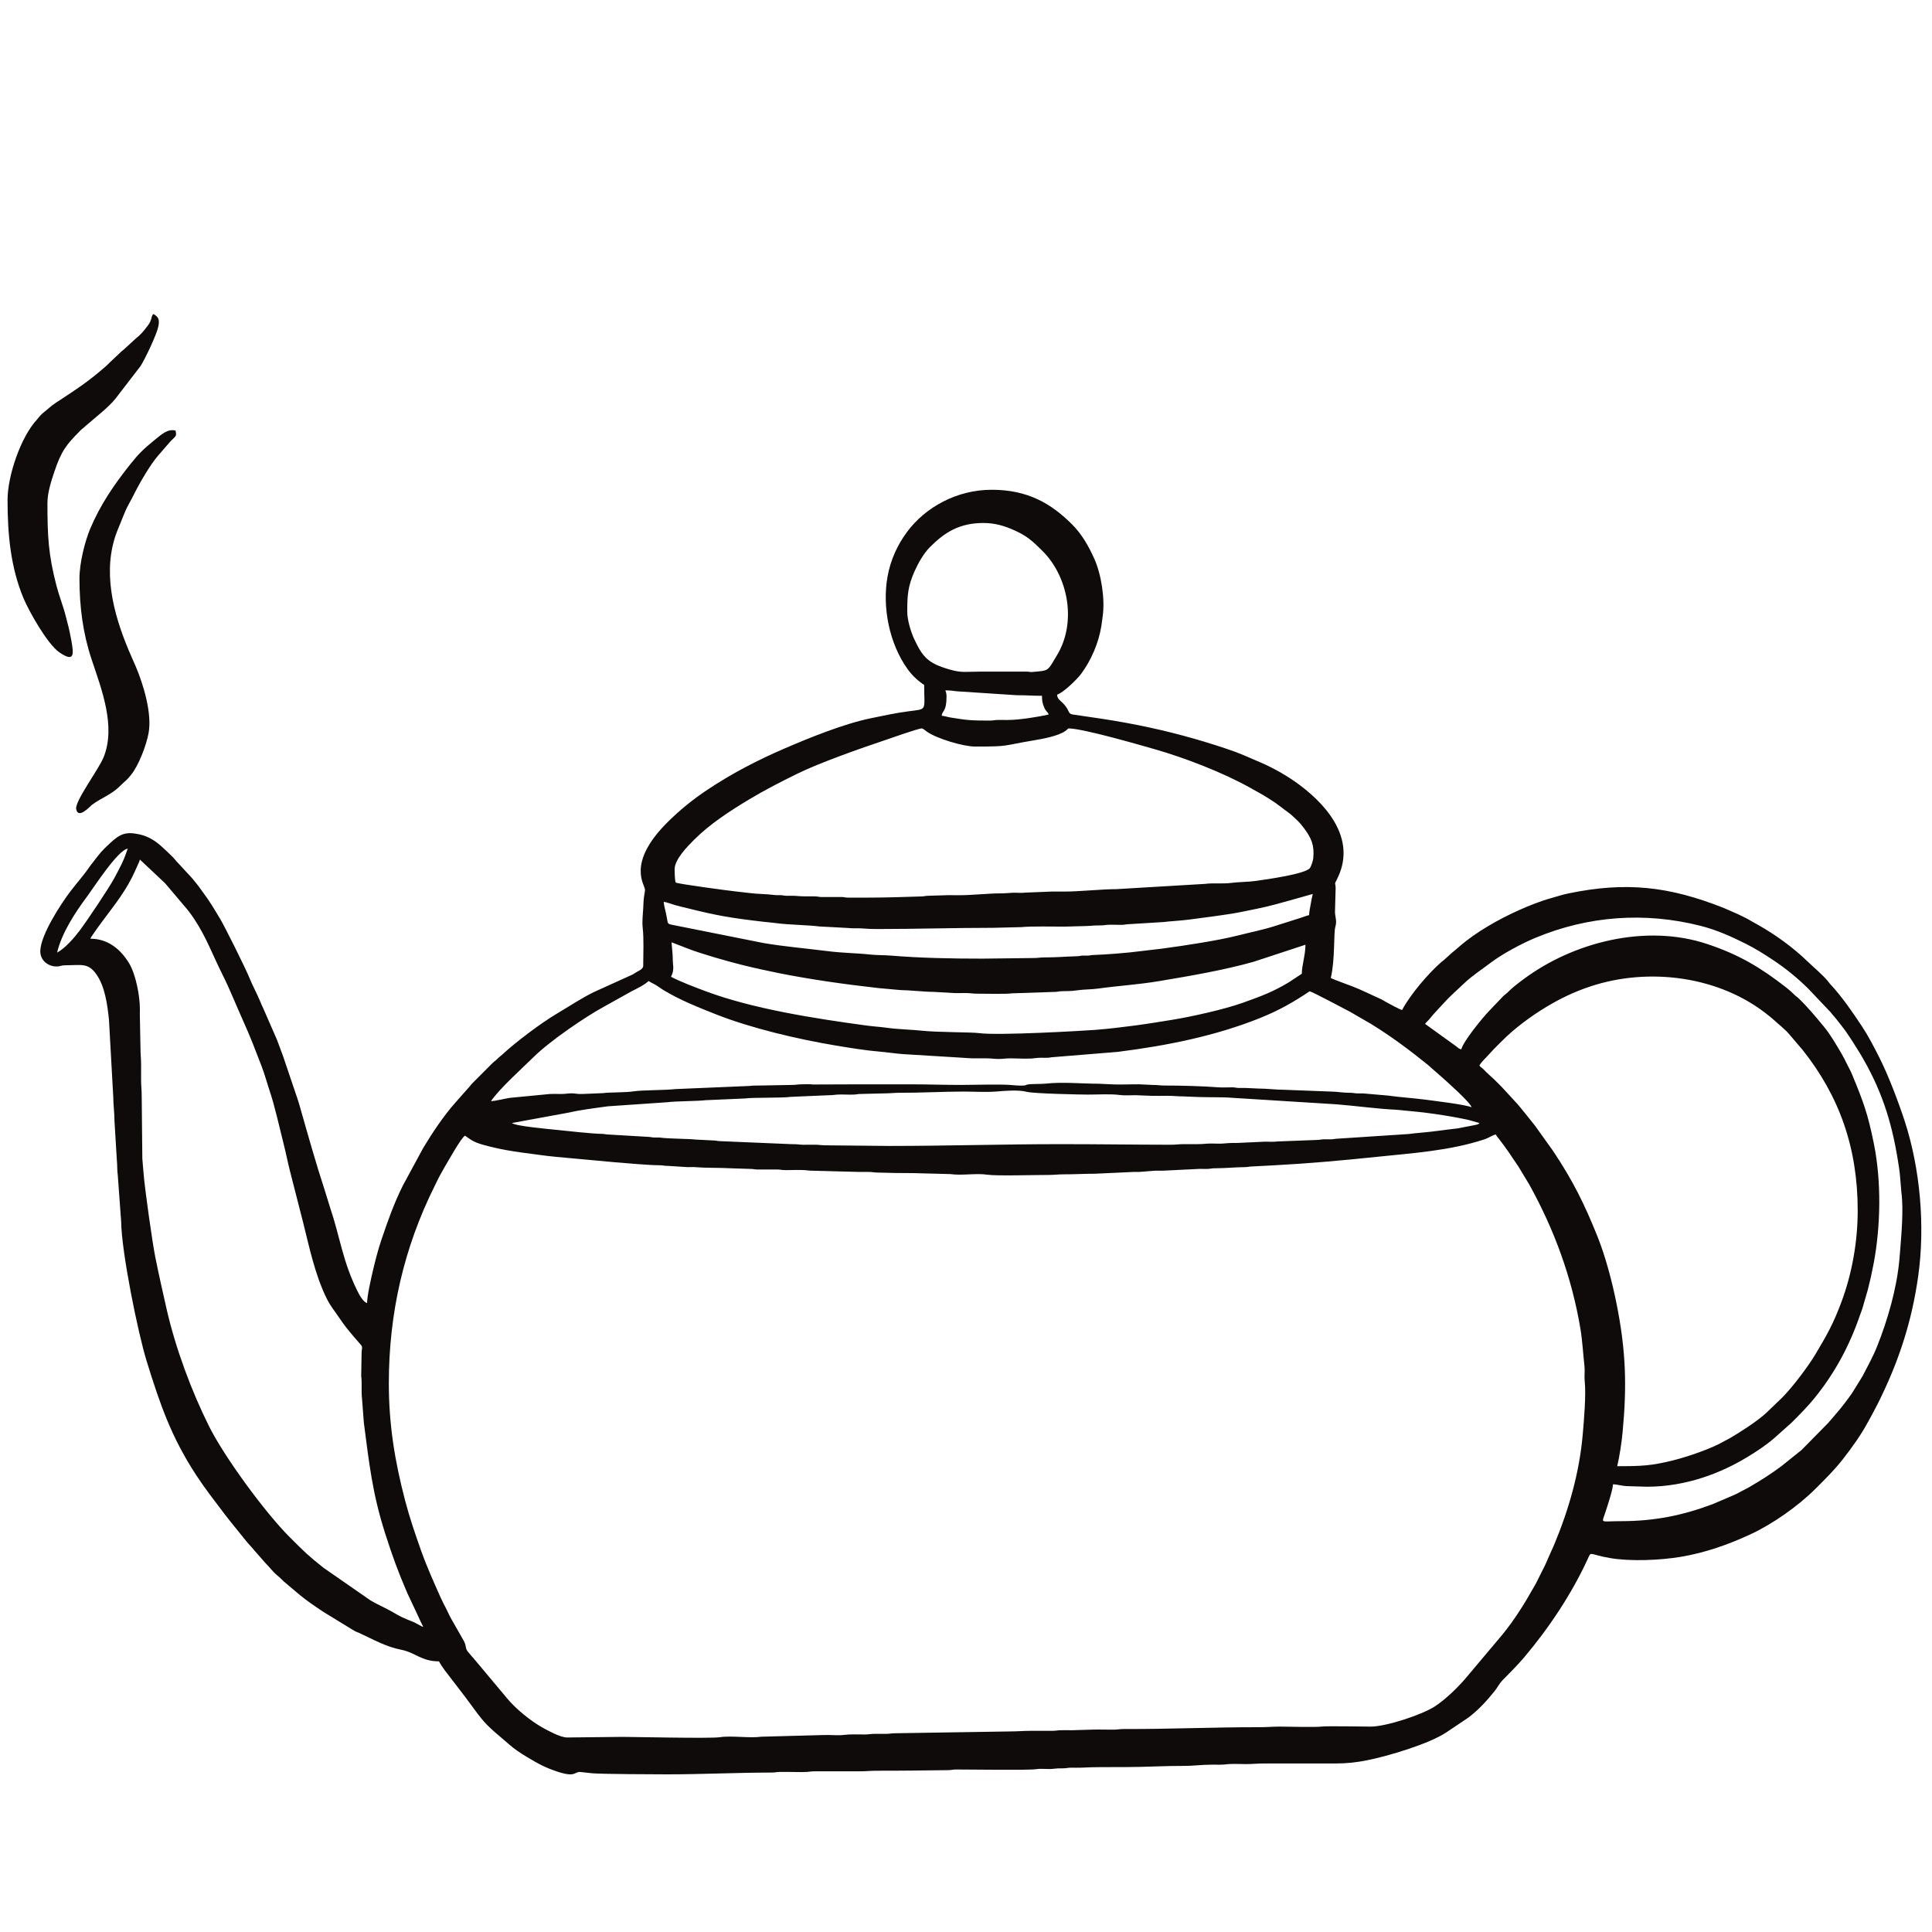 <?xml version="1.0" encoding="UTF-8" standalone="no"?><!DOCTYPE svg PUBLIC "-//W3C//DTD SVG 1.1//EN" "http://www.w3.org/Graphics/SVG/1.1/DTD/svg11.dtd"><svg width="100%" height="100%" viewBox="0 0 250 250" version="1.1" xmlns="http://www.w3.org/2000/svg" xmlns:xlink="http://www.w3.org/1999/xlink" xml:space="preserve" xmlns:serif="http://www.serif.com/" style="fill-rule:evenodd;clip-rule:evenodd;stroke-linejoin:round;stroke-miterlimit:2;"><path d="M50.314,179.012c-0,-9.091 1.96,-17.603 5.942,-25.567c0.285,-0.57 0.541,-1.154 0.875,-1.705c0.167,-0.274 0.292,-0.541 0.449,-0.801c0.532,-0.88 2.03,-3.612 2.585,-3.983c0.493,0.329 0.878,0.655 1.462,0.883c0.627,0.245 1.167,0.379 1.869,0.555c1.305,0.327 2.688,0.563 4.092,0.755c0.682,0.093 1.479,0.198 2.14,0.285c0.732,0.097 1.472,0.197 2.167,0.256l7.733,0.711c1.61,0.122 4.159,0.372 5.716,0.383c0.453,0.003 0.588,0.087 1.091,0.082l2.28,0.144c0.394,0.044 0.839,-0.017 1.236,0.016c1.517,0.125 3.094,0.065 4.695,0.152l2.347,0.076c0.5,-0.002 0.638,0.077 1.089,0.083l2.431,-0.006c0.494,0.001 0.649,0.085 1.168,0.083c0.771,-0.003 1.668,-0.043 2.425,-0.002c0.389,0.021 0.598,0.082 1.094,0.079l5.941,0.157c0.392,-0.001 0.783,0 1.175,-0.001c0.524,-0.004 0.744,0.068 1.17,0.081c1.644,0.049 3.125,0.077 4.772,0.075l4.724,0.124c1.419,0.214 3.345,-0.138 4.77,0.078c1.204,0.182 6.048,0.032 7.942,0.033c0.763,-0 1.252,-0.082 1.954,-0.079c1.432,0.008 2.601,-0.084 3.988,-0.077l4.859,-0.224c0.331,-0.036 0.669,0.012 1,-0.016c0.534,-0.043 1.352,-0.103 1.885,-0.148c0.324,-0.026 0.687,0.015 1.013,-0.003l4.844,-0.238c0.337,-0.004 0.688,0.016 1.022,0.006c0.4,-0.013 0.481,-0.084 0.934,-0.084c1.36,-0.001 2.574,-0.136 3.914,-0.15c0.435,-0.005 0.498,-0.08 0.933,-0.085l2.896,-0.153c4.511,-0.238 8.749,-0.626 13.147,-1.083c4.737,-0.491 9.522,-0.799 13.994,-2.269c0.541,-0.178 1.04,-0.535 1.475,-0.636c0.153,0.29 0.159,0.252 0.357,0.503c0.937,1.186 1.782,2.467 2.615,3.719l1.354,2.243c3.241,5.841 5.516,12.03 6.632,18.7c0.254,1.523 0.348,3.296 0.524,4.871c0.065,0.579 -0.042,1.274 0.023,1.853c0.198,1.771 -0.092,5.069 -0.248,6.89c-0.425,4.95 -1.811,9.792 -3.717,14.343l-0.843,1.895c-0.116,0.24 -0.178,0.436 -0.285,0.654c-0.397,0.805 -0.786,1.572 -1.199,2.397c-0.122,0.245 -0.187,0.323 -0.313,0.547c-1.184,2.121 -2.482,4.181 -4.015,6.071l-4.502,5.35c-0.188,0.204 -0.257,0.311 -0.43,0.507c-1.033,1.174 -2.472,2.571 -3.817,3.454c-1.655,1.088 -6.31,2.626 -8.321,2.626c-0.621,0 -5.642,-0.085 -6.265,-0.011c-1.04,0.122 -4.197,0.011 -5.463,0.011c-0.983,0 -1.752,0.081 -2.658,0.079c-5.877,-0.013 -11.647,0.256 -17.514,0.234c-0.568,-0.003 -0.85,0.076 -1.326,0.082c-0.906,0.011 -1.84,-0.033 -2.742,-0.006l-2.656,0.08c-0.444,0 -0.887,0.002 -1.331,-0.001c-0.566,-0.003 -0.78,0.084 -1.326,0.081c-0.912,-0.003 -1.825,-0.001 -2.737,-0.001c-0.975,-0 -1.669,0.078 -2.659,0.078l-14.778,0.234c-0.568,-0.004 -0.782,0.083 -1.327,0.081c-0.444,-0.002 -0.888,-0 -1.332,-0.003c-0.572,-0.002 -0.814,0.081 -1.325,0.082c-0.873,0.001 -1.942,-0.048 -2.683,0.053c-0.789,0.109 -1.882,-0.023 -2.715,0.021l-7.996,0.214c-1.579,0.217 -3.834,-0.171 -5.407,0.067c-1.211,0.183 -11.254,-0.045 -12.555,-0.045l-7.193,0.078c-0.846,-0 -2.363,-0.837 -3.076,-1.224c-1.572,-0.854 -3.606,-2.507 -4.718,-3.882l-4.384,-5.234c-0.234,-0.229 -0.3,-0.367 -0.508,-0.587c-0.585,-0.616 -0.265,-0.778 -0.656,-1.533l-1.559,-2.741c-0.267,-0.446 -0.473,-0.926 -0.71,-1.401c-0.251,-0.501 -0.515,-0.977 -0.729,-1.46c-0.886,-1.992 -1.764,-3.916 -2.532,-6.069c-0.758,-2.125 -1.492,-4.272 -2.082,-6.519c-1.307,-4.98 -2.111,-9.762 -2.111,-15.168Zm15.95,-33.699l7.004,-1.283c1.949,-0.434 3.43,-0.602 5.381,-0.874l7.754,-0.533c0.872,-0.133 4.025,-0.138 4.901,-0.259l5.094,-0.223c0.977,-0.148 4.734,-0.042 5.967,-0.211l4.948,-0.212c0.476,0.003 0.64,-0.059 1.014,-0.079c0.682,-0.037 1.425,0.023 2.115,0.002c0.4,-0.011 0.481,-0.083 0.933,-0.083l3.052,-0.076c0.785,0 1.316,-0.082 2.032,-0.078c2.562,0.013 5.581,-0.156 8.21,-0.156c1.281,-0 2.99,0.097 4.218,-0.004c1.109,-0.092 2.877,-0.25 3.963,0.033c0.925,0.241 6.994,0.362 7.926,0.362c1.349,-0 2.954,-0.109 4.165,0.057c0.536,0.073 1.434,0.021 2.011,0.021l2.031,0.081c0.688,0.021 1.42,-0.002 2.114,-0.003c0.791,-0 1.288,0.081 2.032,0.079l1.955,0.078c0.85,0.046 3.394,0.006 4.133,0.089l13.689,0.854c2.194,0.167 5.514,0.607 7.666,0.699c0.354,0.015 0.541,0.052 0.933,0.085c2.741,0.229 5.633,0.628 8.274,1.185c0.556,0.117 1.114,0.322 1.662,0.449c-0.151,0.208 -0.271,0.191 -0.592,0.269l-2.229,0.429c-1.588,0.176 -3.105,0.422 -4.757,0.56c-0.499,0.042 -1.077,0.102 -1.625,0.173l-9.173,0.6c-0.394,0.012 -0.433,0.079 -0.855,0.084c-0.286,0.003 -0.58,-0.01 -0.866,-0.006c-0.422,0.005 -0.46,0.072 -0.855,0.083l-5.196,0.199c-0.54,0.082 -1.13,0.014 -1.69,0.031l-3.437,0.159c-0.65,-0.001 -1.191,0.006 -1.732,0.067c-0.476,0.054 -1.207,0.011 -1.71,0.009c-0.596,-0.002 -1.036,0.081 -1.718,0.081c-0.6,-0.001 -1.2,0.002 -1.8,-0.001c-0.63,-0.004 -1.028,0.079 -1.718,0.078c-4.822,-0.006 -9.406,-0.077 -14.231,-0.077c-7.432,-0 -14.748,0.233 -22.204,0.233l-7.897,-0.077c-0.956,-0 -1.012,-0.065 -1.561,-0.081c-0.542,-0.016 -1.105,0.012 -1.648,0.006c-0.489,-0.006 -0.619,-0.082 -1.561,-0.081l-9.305,-0.392c-0.344,-0.018 -0.326,-0.07 -0.7,-0.081l-2.381,-0.12c-0.633,-0.096 -3.469,-0.102 -4.524,-0.246c-0.261,-0.036 -0.498,-0.016 -0.763,-0.019c-0.404,-0.003 -0.43,-0.063 -0.779,-0.081l-5.317,-0.313c-0.35,-0.017 -0.372,-0.076 -0.78,-0.079c-1.117,-0.009 -4.74,-0.397 -5.958,-0.532c-0.422,-0.047 -5.318,-0.468 -5.615,-0.875Zm45.27,-5.003l-6.354,0.023c-0.447,-0.065 -0.932,-0.021 -1.388,-0.024c-0.566,-0.003 -0.781,0.083 -1.326,0.081l-4.146,0.076c-0.518,0 -0.944,0.001 -1.35,0.057l-9.529,0.401c-1.439,0.161 -4.28,0.121 -5.416,0.291c-1.188,0.178 -3.171,0.111 -3.988,0.235l-2.703,0.111c-0.603,0.035 -0.879,-0.09 -1.408,-0.084c-0.474,0.005 -0.759,0.086 -1.329,0.084c-0.461,-0.002 -0.953,-0.017 -1.41,-0.003l-5.203,0.504c-0.798,0.124 -1.723,0.376 -2.457,0.437c1.095,-1.636 4.144,-4.355 5.491,-5.69c2.115,-2.096 6.731,-5.246 9.208,-6.585l2.86,-1.597c0.817,-0.49 1.732,-0.843 2.504,-1.406c0.141,-0.103 0.232,-0.183 0.344,-0.281c0.178,0.12 0.263,0.181 0.495,0.287c0.546,0.249 0.965,0.616 1.492,0.931c2.122,1.271 4.398,2.173 6.691,3.082c4.575,1.815 10.685,3.242 15.504,4.044c1.9,0.316 3.808,0.634 5.766,0.801c0.95,0.082 1.963,0.238 2.896,0.31l7.735,0.474c0.5,0.027 0.944,0.079 1.564,0.079c0.521,-0 1.043,0.001 1.563,-0c0.643,-0.002 0.986,0.08 1.562,0.08c0.641,-0 0.959,-0.085 1.565,-0.081c0.975,0.005 2.321,0.109 3.252,-0.033c0.536,-0.081 1.044,-0.014 1.597,-0.044c0.344,-0.018 0.326,-0.07 0.701,-0.081l8.313,-0.679c6.344,-0.794 12.675,-2.067 18.441,-4.389c2.438,-0.981 4.271,-2.027 6.399,-3.452c0.484,0.129 4.348,2.204 5.188,2.632l2.82,1.635c2.547,1.569 4.913,3.335 7.228,5.205l1.791,1.571c0.744,0.659 3.757,3.331 3.928,3.969c-0.72,-0.345 -4.994,-0.856 -6.044,-0.994c-1.608,-0.211 -3.149,-0.295 -4.791,-0.525l-3.239,-0.28c-0.276,-0.015 -0.581,0.019 -0.856,-0.004c-0.319,-0.026 -0.438,-0.078 -0.862,-0.075c-0.853,0.007 -1.57,-0.148 -2.423,-0.158l-6.024,-0.231c-1.068,0.006 -2.308,-0.163 -3.36,-0.159l-1.719,-0.079c-0.28,-0.008 -0.585,0.018 -0.863,0.004c-0.348,-0.02 -0.376,-0.077 -0.778,-0.082c-0.564,-0.008 -1.251,0.044 -1.798,-0.001c-1.809,-0.151 -5.096,-0.238 -6.885,-0.231c-0.663,0.003 -0.993,-0.082 -1.641,-0.078l-1.717,-0.081c-1.166,-0.014 -2.453,0.065 -3.6,0.003l-1.642,-0.079c-2.2,0 -4.687,-0.257 -6.892,-0.01c-0.505,0.056 -1.903,0.025 -2.313,0.11c-0.295,0.061 -0.174,0.128 -0.642,0.139c-0.606,0.016 -1.088,-0.038 -1.573,-0.078c-1.35,-0.112 -4.819,-0.004 -6.406,-0.004c-2.194,-0 -4.131,-0.078 -6.333,-0.078l-6.49,-0Zm79.907,-2.424c0.064,-0.24 0.71,-0.908 0.919,-1.114l0.977,-1.056c0.358,-0.358 0.659,-0.659 1.016,-1.016c1.691,-1.691 3.767,-3.22 5.8,-4.442c1.742,-1.047 3.555,-1.922 5.606,-2.604c7.626,-2.541 16.828,-1.346 23.109,3.767c0.181,0.146 0.311,0.234 0.474,0.386c0.725,0.676 1.693,1.398 2.299,2.158l1.62,1.898c4.75,5.989 7.125,12.646 7.125,20.788c0,4.084 -0.758,8.231 -2.123,11.873c-1.054,2.817 -1.864,4.223 -3.325,6.683c-0.938,1.578 -2.991,4.309 -4.345,5.663l-2.033,1.953c-1.149,1.069 -3.44,2.539 -4.753,3.301c-0.224,0.13 -0.425,0.204 -0.667,0.349c-1.598,0.958 -4.8,2.038 -6.585,2.485c-2.893,0.724 -4.19,0.766 -7.287,0.766c0.3,-1.29 0.563,-2.974 0.696,-4.386c0.573,-6.061 0.43,-10.588 -0.782,-16.64c-0.566,-2.836 -1.439,-6.136 -2.472,-8.708c-1.703,-4.233 -3.154,-7.175 -5.746,-11.065l-2.348,-3.28c-0.465,-0.564 -2.019,-2.568 -2.502,-3.049l-1.798,-1.955c-0.329,-0.333 -0.609,-0.606 -0.94,-0.937l-0.978,-0.898c-0.172,-0.174 -0.29,-0.303 -0.467,-0.472c-0.181,-0.174 -0.358,-0.251 -0.49,-0.448Zm-104.536,-15.95l2.144,0.827c1.764,0.682 5.005,1.604 6.848,2.066c1.576,0.394 3.231,0.763 4.854,1.088c4.196,0.839 8.732,1.474 12.986,1.947l2.799,0.251c1.063,0.007 3.206,0.238 4.226,0.231l2.809,0.161c0.496,0.006 0.997,-0.013 1.493,-0.007c0.485,0.006 0.817,0.083 1.404,0.082c1.093,-0.002 3.728,0.07 4.489,-0.046l5.675,-0.189c0.339,-0.017 0.287,-0.061 0.625,-0.078c0.742,-0.04 1.174,0.021 2.145,-0.123c0.86,-0.129 1.769,-0.097 2.67,-0.223c2.599,-0.363 5.13,-0.502 7.942,-0.971c4.006,-0.671 8.342,-1.411 12.202,-2.498l6.707,-2.206c-0,1.356 -0.469,2.657 -0.469,3.753l-1.695,1.12c-2.101,1.252 -3.544,1.779 -5.9,2.623c-2.476,0.886 -6.667,1.807 -9.125,2.211c-1.589,0.261 -3.251,0.532 -4.883,0.747c-1.676,0.222 -3.462,0.438 -5.142,0.566c-1.605,0.121 -12.574,0.754 -15.028,0.417c-0.989,-0.135 -5.377,-0.09 -7.497,-0.322c-1.229,-0.135 -2.973,-0.168 -4.333,-0.358c-0.981,-0.137 -1.837,-0.179 -2.815,-0.313c-6.466,-0.88 -14.576,-2.123 -20.742,-4.434c-1.341,-0.503 -3.231,-1.212 -4.467,-1.865c0.474,-0.898 0.232,-1.498 0.232,-2.109c-0.001,-1.066 -0.137,-1.737 -0.154,-2.348Zm-68.804,-10.712l3.264,3.069l2.902,3.431c0.324,0.404 0.593,0.784 0.886,1.225c1.526,2.294 2.407,4.718 3.607,7.104c0.976,1.942 1.759,3.944 2.634,5.89c1.117,2.483 1.507,3.572 2.468,6.055c0.405,1.047 0.685,2.137 1.038,3.182c0.649,1.913 1.276,4.766 1.778,6.745c0.302,1.187 0.526,2.339 0.813,3.487c0.572,2.285 1.165,4.503 1.736,6.787c0.815,3.258 1.529,6.711 3.005,9.739c0.553,1.135 1.026,1.623 1.686,2.614c0.604,0.909 1.147,1.566 1.837,2.385l0.982,1.133c0.208,0.28 0.071,0.476 0.056,0.873l-0.054,3.109c0.127,0.933 -0.014,2.084 0.113,3.015l0.232,3.05c0.68,5.214 1.1,9.131 2.751,14.295c0.964,3.016 1.674,4.96 2.88,7.753l1.35,2.872c0.235,0.527 0.444,0.99 0.706,1.484c-0.276,-0.063 -0.858,-0.471 -1.362,-0.671c-1.213,-0.481 -1.611,-0.656 -2.738,-1.329c-0.59,-0.352 -2.111,-1.039 -2.719,-1.424l-6.093,-4.228c-1.975,-1.573 -2.396,-1.987 -4.349,-3.938c-3.282,-3.283 -8.51,-10.472 -10.444,-14.342c-2.291,-4.582 -4.353,-10.143 -5.495,-15.146c-0.525,-2.3 -1.009,-4.459 -1.483,-6.804c-0.341,-1.687 -1.356,-8.76 -1.513,-10.841c-0.05,-0.662 -0.108,-1.276 -0.158,-1.876l-0.082,-8.127c0.003,-0.744 -0.078,-1.242 -0.078,-2.033c-0,-0.677 -0.002,-1.355 -0,-2.033c0.002,-0.765 -0.079,-1.243 -0.078,-2.032l-0.078,-4.065c-0.018,-0.32 0,-0.695 0.001,-1.019c0.008,-1.729 -0.529,-4.5 -1.363,-5.908c-1.103,-1.86 -2.762,-3.238 -5.049,-3.238c0.062,-0.238 1.532,-2.227 1.697,-2.447c1.552,-2.067 3.021,-3.914 4.087,-6.311c0.114,-0.255 0.194,-0.46 0.315,-0.702c0.099,-0.2 0.256,-0.547 0.312,-0.783Zm170.995,24.551c-0.275,-0.023 -0.404,-0.172 -0.602,-0.337l-4.09,-2.947c0.175,-0.261 0.384,-0.387 0.593,-0.659c0.492,-0.637 1.245,-1.375 1.812,-2.018c0.767,-0.872 1.73,-1.688 2.578,-2.505c1.087,-1.045 2.361,-1.864 3.561,-2.771c1.479,-1.117 3.968,-2.449 5.731,-3.183c6.826,-2.843 14.171,-3.384 21.395,-1.547c2.066,0.526 3.944,1.37 5.822,2.309c1.243,0.621 2.473,1.399 3.622,2.164c1.616,1.078 3.099,2.299 4.475,3.657l2.855,3.009c0.137,0.147 0.132,0.167 0.243,0.303c0.098,0.123 0.158,0.17 0.256,0.291c0.194,0.239 0.346,0.405 0.526,0.648c0.341,0.461 0.687,0.853 1.013,1.333c0.334,0.494 0.618,0.897 0.938,1.408l0.9,1.445c2.626,4.405 4.013,8.494 4.857,13.752c0.106,0.663 0.222,1.354 0.276,1.991l0.18,2.166c0.3,2.22 0.009,5.368 -0.172,7.69c-0.035,0.445 -0.052,0.659 -0.091,1.081c-0.345,3.721 -1.513,7.737 -2.863,11.132c-0.547,1.372 -1.237,2.604 -1.899,3.888l-1.345,2.174c-0.312,0.461 -0.617,0.856 -0.957,1.31c-0.682,0.913 -1.411,1.701 -2.132,2.558l-3.452,3.508l-2.602,2.088c-1.324,0.999 -2.775,1.908 -4.215,2.744l-1.534,0.811c-0.292,0.147 -0.442,0.21 -0.753,0.342l-2.468,1.051c-3.795,1.414 -7.399,2.177 -11.817,2.177c-2.677,0 -2.499,0.341 -2.043,-1.026c0.257,-0.77 1.01,-3.038 1.026,-3.743c0.6,0.014 1.222,0.233 1.874,0.237l2.505,0.076c5.153,0 9.65,-1.82 12.886,-3.768c1.263,-0.76 2.523,-1.581 3.629,-2.547l2.191,-1.953c1.06,-1.061 2.107,-2.104 3.054,-3.279c2.509,-3.108 4.44,-6.593 5.868,-10.786c0.103,-0.301 0.193,-0.475 0.269,-0.748l0.702,-2.424c0.294,-1.14 0.521,-2.154 0.754,-3.391c0.913,-4.855 1.011,-10.623 0.026,-15.495c-0.792,-3.911 -1.352,-5.403 -2.829,-8.977c-0.191,-0.464 -0.42,-0.863 -0.644,-1.311c-0.242,-0.483 -0.426,-0.879 -0.696,-1.336c-0.722,-1.215 -1.415,-2.451 -2.32,-3.545c-1.037,-1.255 -2.063,-2.499 -3.244,-3.636c-0.213,-0.205 -0.338,-0.254 -0.551,-0.466c-0.338,-0.337 -0.693,-0.654 -1.078,-0.954c-3.345,-2.6 -6.079,-4.232 -10.188,-5.606c-7.97,-2.665 -17.384,-0.236 -23.824,4.578c-0.686,0.514 -1.366,1.017 -1.968,1.629c-0.247,0.25 -0.418,0.336 -0.667,0.584l-1.756,1.841c-0.979,1.008 -3.393,4.018 -3.617,4.983Zm-19.703,-17.358c-0.362,0.085 -0.692,0.218 -1.066,0.343l-3.381,1.074c-1.49,0.477 -3.054,0.786 -4.669,1.195c-1.561,0.395 -3.282,0.707 -4.891,0.974c-1.724,0.286 -3.442,0.541 -5.173,0.769c-0.895,0.119 -1.686,0.179 -2.59,0.304c-1.565,0.215 -4.621,0.457 -6.146,0.499c-0.375,0.01 -0.356,0.063 -0.701,0.081c-0.228,0.012 -0.477,-0.012 -0.704,-0.001c-0.345,0.019 -0.326,0.071 -0.701,0.082c-1.661,0.047 -2.69,0.158 -4.227,0.152c-0.555,-0.003 -0.81,0.083 -1.405,0.08l-6.646,0.078c-4.016,-0 -8.008,-0.08 -11.732,-0.387c-0.959,-0.079 -1.933,-0.05 -2.822,-0.149c-1.764,-0.197 -3.333,-0.165 -5.641,-0.458c-2.714,-0.344 -5.266,-0.552 -8.054,-1.016l-12.058,-2.406c-0.527,-0.151 -0.317,-0.211 -0.647,-1.62c-0.084,-0.357 -0.243,-0.948 -0.25,-1.314c0.335,0.028 1.064,0.305 1.457,0.419c0.54,0.156 1.008,0.256 1.561,0.394c3.918,0.98 5.692,1.281 9.954,1.774c0.531,0.062 1.108,0.1 1.693,0.183c1.318,0.187 4.183,0.241 5.45,0.414l3.71,0.199c0.579,0.08 1.245,0.008 1.894,0.061c0.597,0.051 1.17,0.075 1.881,0.075c5.076,-0 9.939,-0.158 15.011,-0.157l3.664,-0.089c1.144,-0.129 4.163,-0.067 5.641,-0.067l2.817,-0.076c0.65,-0.019 0.753,-0.083 1.797,-0.079c0.454,0.002 0.574,-0.061 0.937,-0.08c0.606,-0.032 1.266,0.021 1.879,0.003c0.395,-0.012 0.433,-0.08 0.855,-0.084l4.492,-0.276c0.682,-0.103 2.235,-0.164 3.49,-0.342c2.117,-0.3 4.62,-0.57 6.609,-0.975c3,-0.611 3.226,-0.637 6.193,-1.47l2.987,-0.843c-0.02,0.239 -0.1,0.456 -0.135,0.646c-0.053,0.287 -0.066,0.389 -0.119,0.663c-0.063,0.319 -0.207,1.06 -0.214,1.427Zm-56.921,-2.267l-2.661,0.002c-0.43,0 -0.503,-0.062 -0.857,-0.081l-2.661,0.004c-0.394,-0.012 -0.434,-0.079 -0.855,-0.085c-1.253,-0.015 -1.338,0.033 -2.587,-0.071c-0.287,-0.023 -0.643,-0.001 -0.937,-0.001c-0.401,-0.001 -0.478,-0.052 -0.783,-0.077c-0.307,-0.025 -0.602,0.017 -0.912,-0.026c-0.393,-0.053 -1.219,-0.123 -1.664,-0.134c-1.053,-0.027 -2.225,-0.22 -3.277,-0.32c-0.72,-0.069 -7.672,-0.997 -7.831,-1.16c-0.126,-0.128 -0.151,-1.407 -0.151,-1.726c0,-1.264 1.677,-2.967 2.482,-3.772c2.095,-2.095 4.681,-3.773 7.218,-5.293c2.036,-1.22 4.042,-2.241 6.171,-3.289c2.863,-1.41 8.236,-3.305 11.309,-4.33c0.546,-0.182 4.33,-1.533 4.799,-1.533c0.169,-0 0.509,0.309 0.671,0.423c1.298,0.906 4.708,1.922 6.209,1.922c4.565,0 3.355,-0.09 7.64,-0.804c1.111,-0.185 3.104,-0.547 4.044,-1.194c0.116,-0.081 0.393,-0.347 0.435,-0.347c1.858,-0 9.333,2.173 11.147,2.691c3.889,1.111 8.801,3.003 12.362,4.996c1.463,0.818 1.725,0.928 3.278,1.961l1.966,1.474c0.785,0.731 1.077,0.935 1.719,1.8c0.951,1.282 1.35,2.177 1.189,3.884c-0.031,0.331 -0.278,1.058 -0.446,1.273c-0.599,0.766 -5.641,1.464 -7.021,1.658c-1.04,0.146 -2.208,0.123 -3.184,0.257c-1.013,0.139 -2.302,-0.019 -3.318,0.121l-11.515,0.683c-1.657,-0.013 -4.948,0.322 -6.646,0.312c-0.573,-0.002 -1.147,0 -1.72,0l-3.383,0.135c-0.555,0.076 -1.138,-0.009 -1.699,0.021c-0.524,0.028 -0.997,0.082 -1.643,0.079c-1.239,-0.007 -3.771,0.241 -5.003,0.235c-0.574,-0.003 -1.148,0.002 -1.722,-0.002l-2.504,0.076c-0.421,0.005 -0.46,0.072 -0.854,0.084c-2.283,0.069 -4.472,0.154 -6.805,0.154Zm-105.083,7.115c0.593,-2.545 2.374,-5.246 3.931,-7.328c0.679,-0.906 3.973,-6.017 5.217,-6.12c-0.119,0.248 -0.37,1.138 -0.808,2.007c-0.334,0.664 -0.614,1.211 -0.964,1.851c-0.694,1.271 -3.371,5.294 -4.483,6.775c-0.678,0.903 -1.863,2.27 -2.893,2.815Zm114.934,-33.933c0.519,0 1.023,0.052 1.519,0.123l7.706,0.504c1.182,-0.004 2.09,0.077 3.286,0.077c-0,0.613 0.04,0.934 0.287,1.51c0.257,0.597 0.476,0.552 0.573,0.914c-1.273,0.296 -3.856,0.712 -5.316,0.704c-0.415,-0.002 -0.84,-0.009 -1.255,-0.004c-0.451,0.006 -0.589,0.085 -1.09,0.083c-2.272,-0.009 -2.762,-0.023 -5.006,-0.393c-0.388,-0.063 -0.826,-0.206 -1.172,-0.234c0.06,-0.72 0.625,-0.426 0.625,-2.502c-0,-0.306 -0.06,-0.581 -0.157,-0.782Zm-4.925,-10.165c-0,-2.112 0.066,-3.278 0.965,-5.289c0.447,-1.001 1.163,-2.268 1.946,-3.058c1.932,-1.952 3.862,-3.146 6.94,-3.146c1.486,0 2.72,0.367 3.989,0.937c1.698,0.761 2.374,1.41 3.655,2.679c3.318,3.288 4.477,9.215 1.881,13.493c-1.28,2.111 -0.946,1.973 -3.239,2.173c-0.249,0.022 -0.329,-0.048 -0.656,-0.048l-6.099,-0c-1.755,-0 -2.313,0.184 -3.876,-0.268c-2.784,-0.803 -3.487,-1.548 -4.621,-3.98c-0.371,-0.797 -0.885,-2.38 -0.885,-3.493Zm2.189,9.462c0,3.421 0.467,3.083 -2.056,3.416c-1.68,0.221 -3.19,0.557 -4.818,0.89c-3.535,0.722 -7.987,2.536 -11.287,3.959c-3.436,1.482 -6.774,3.224 -9.877,5.292c-1.893,1.262 -3.611,2.649 -5.211,4.249c-5.3,5.301 -2.884,8.036 -2.877,8.694c0.003,0.254 -0.123,0.791 -0.159,1.171c-0.04,0.414 -0.045,0.763 -0.071,1.258c-0.038,0.718 -0.161,1.658 -0.067,2.49c0.17,1.523 0.067,3.356 0.067,4.937c-0,0.477 -0.727,0.66 -1.329,1.096l-5.109,2.318c-1.627,0.806 -3.131,1.818 -4.69,2.738c-2.078,1.226 -5.426,3.748 -7.109,5.323c-0.235,0.219 -0.383,0.298 -0.626,0.546c-0.25,0.256 -0.423,0.345 -0.667,0.585l-2.5,2.503c-0.253,0.249 -0.345,0.426 -0.584,0.667l-1.723,1.952c-1.482,1.663 -2.978,3.917 -4.12,5.81l-2.636,4.87c-1.158,2.312 -1.983,4.655 -2.811,7.118c-0.414,1.23 -0.754,2.557 -1.062,3.864c-0.221,0.937 -0.766,3.317 -0.766,4.239c-0.524,-0.141 -1.025,-1.11 -1.251,-1.564c-1.926,-3.872 -2.246,-6.992 -3.529,-10.78c-0.234,-0.69 -0.424,-1.417 -0.665,-2.15c-1.199,-3.652 -2.219,-7.318 -3.279,-11.029c-0.12,-0.418 -0.217,-0.716 -0.336,-1.071l-1.818,-5.376c-0.257,-0.712 -0.516,-1.384 -0.784,-2.108l-1.735,-3.972c-0.153,-0.315 -0.316,-0.692 -0.431,-0.976c-0.399,-0.981 -0.956,-1.974 -1.351,-2.95c-0.6,-1.481 -3.281,-6.814 -3.805,-7.689c-0.727,-1.214 -1.396,-2.355 -2.239,-3.469c-0.222,-0.295 -0.382,-0.545 -0.59,-0.816c-0.203,-0.263 -0.422,-0.52 -0.626,-0.782c-0.122,-0.155 -0.201,-0.227 -0.325,-0.38l-1.729,-1.867c-0.276,-0.274 -0.396,-0.479 -0.662,-0.744c-0.521,-0.519 -0.942,-0.915 -1.488,-1.405c-0.804,-0.722 -1.714,-1.275 -2.788,-1.513c-1.797,-0.399 -2.542,-0.066 -3.817,1.122c-1.173,1.09 -1.278,1.254 -2.248,2.521c-0.155,0.202 -0.249,0.296 -0.408,0.531c-0.775,1.145 -1.694,2.142 -2.53,3.255c-1.254,1.667 -3.785,5.553 -3.851,7.636c-0.039,1.216 1,2.025 2.096,2.025c0.5,-0 0.595,-0.156 1.095,-0.156c2.126,-0 3.001,-0.378 4.1,1.217c1.089,1.58 1.393,3.909 1.596,5.831l0.559,10.076c-0.008,0.733 0.16,2.11 0.155,3.05l0.303,5.014c0.073,0.661 0.025,1.338 0.123,1.988l0.435,5.975c0.056,4.074 2.2,14.515 3.295,18.052c1.769,5.719 3.21,9.872 6.447,14.819c1.132,1.729 2.36,3.287 3.595,4.928c0.319,0.424 0.598,0.764 0.927,1.182l1.922,2.38c0.296,0.384 0.679,0.736 0.983,1.128l1.499,1.706c0.533,0.529 0.98,1.163 1.572,1.634c0.428,0.341 0.705,0.699 1.106,1.006l1.738,1.467c0.993,0.814 2.014,1.503 3.094,2.222l3.978,2.434c0.259,0.147 0.43,0.186 0.702,0.313c1.767,0.819 3.432,1.769 5.363,2.143c1.865,0.363 2.622,1.506 4.906,1.506c0.198,0.374 0.514,0.84 0.77,1.185l2.581,3.362c0.568,0.757 1.097,1.486 1.663,2.245c0.154,0.205 0.247,0.313 0.413,0.525c1.016,1.299 2.368,2.286 3.585,3.375c0.678,0.607 1.553,1.195 2.329,1.658c1.462,0.873 2.373,1.392 4.012,1.93c2.345,0.769 2.134,0 2.928,0.035l1.488,0.162c1.094,0.116 8.353,0.144 9.707,0.144c4.599,0 9.013,-0.226 13.608,-0.232c0.469,0 0.567,-0.078 1.01,-0.084c0.389,-0.005 0.787,0.004 1.176,0.004c0.749,-0 1.611,0.04 2.347,-0c0.374,-0.021 0.538,-0.082 1.014,-0.08l5.787,0.001c0.866,0 1.451,-0.08 2.267,-0.078c3.142,0.007 6.175,-0.037 9.23,-0.075c0.444,-0.006 0.541,-0.083 1.01,-0.084c2.045,-0.003 9.292,0.118 10.357,-0.043c0.738,-0.111 1.543,0.049 2.291,-0.054c0.348,-0.048 0.657,-0.057 1.118,-0.054c0.5,0.002 0.637,-0.078 1.089,-0.084c0.381,-0.005 0.801,0.024 1.177,0.003c1.822,-0.098 3.854,-0.078 5.707,-0.078c2.687,-0 5.284,-0.171 7.898,-0.156c0.878,0.005 2.255,-0.159 3.361,-0.157c0.391,0.001 0.782,-0.002 1.174,0.001c0.496,0.002 0.705,-0.058 1.093,-0.079c0.708,-0.039 1.546,-0.001 2.268,0.001c0.816,0.001 1.402,-0.079 2.267,-0.079l9.227,-0c1.628,-0 2.819,-0.15 4.189,-0.424c2.638,-0.527 7.926,-2.082 10.229,-3.61l2.805,-1.886c1.291,-0.959 2.425,-2.198 3.428,-3.452c0.339,-0.423 0.631,-0.996 0.985,-1.361c0.95,-0.978 1.934,-1.936 2.812,-2.973c3.199,-3.777 6.134,-8.18 8.208,-12.669c0.552,-1.196 0.091,-0.693 2.918,-0.208c2.697,0.462 6.532,0.281 9.149,-0.156c3.196,-0.534 6.169,-1.588 9.043,-2.92c2.822,-1.307 6.145,-3.631 8.411,-5.896c1.214,-1.214 2.444,-2.422 3.499,-3.773c1.223,-1.566 2.396,-3.189 3.336,-4.952c0.169,-0.315 0.289,-0.501 0.444,-0.807c0.287,-0.564 0.529,-0.979 0.808,-1.539c2.661,-5.333 4.352,-10.479 5.19,-16.388c0.924,-6.514 0.268,-13.96 -1.753,-20.149c-0.803,-2.458 -2.098,-5.868 -3.255,-8.16c-0.701,-1.387 -1.416,-2.784 -2.267,-4.067c-1.271,-1.913 -2.559,-3.806 -4.126,-5.49c-0.148,-0.16 -0.144,-0.191 -0.276,-0.349c-0.753,-0.901 -1.737,-1.691 -2.579,-2.504c-1.945,-1.879 -4.214,-3.526 -6.57,-4.845c-0.294,-0.164 -0.572,-0.308 -0.851,-0.478c-0.538,-0.327 -1.075,-0.561 -1.652,-0.85l-1.795,-0.785c-7.078,-2.812 -12.65,-3.445 -20.144,-1.892c-0.754,0.156 -1.52,0.41 -2.212,0.603c-1.408,0.39 -2.832,0.964 -4.101,1.528c-2.655,1.181 -5.664,2.87 -7.863,4.804c-0.253,0.222 -0.513,0.448 -0.764,0.643c-0.171,0.131 -0.211,0.186 -0.373,0.331l-0.74,0.667c-0.169,0.156 -0.225,0.165 -0.391,0.312c-1.658,1.458 -3.977,4.141 -5.064,6.195c-0.344,-0.08 -1.815,-0.882 -2.186,-1.097c-0.173,-0.101 -0.273,-0.181 -0.497,-0.285l-2.895,-1.327c-0.87,-0.387 -3.116,-1.153 -3.648,-1.434c0.567,-2.434 0.353,-5.828 0.586,-6.607c0.262,-0.876 -0.09,-1.298 -0.04,-2.15l0.079,-2.893c0,-0.706 -0.217,-0.38 0.129,-1.043c2.59,-4.957 -0.878,-9.345 -4.742,-12.249c-1.487,-1.118 -3.31,-2.182 -5.104,-2.948c-1.71,-0.73 -2.578,-1.164 -4.523,-1.811c-3.647,-1.215 -7.28,-2.211 -11.359,-3.027c-2.012,-0.402 -4.105,-0.746 -6.158,-1.036l-2.316,-0.341c-0.609,-0.102 -0.308,-0.558 -1.247,-1.49c-0.3,-0.298 -0.711,-0.528 -0.724,-1.074c0.757,-0.203 2.581,-1.972 3.107,-2.681c1.273,-1.717 2.248,-3.929 2.613,-6.143c0.068,-0.413 0.11,-0.827 0.179,-1.306c0.327,-2.258 -0.191,-5.459 -1.077,-7.437c-0.741,-1.652 -1.611,-3.188 -2.886,-4.463c-2.68,-2.678 -5.709,-4.477 -10.38,-4.477c-4.535,0 -8.591,2.253 -10.969,5.451c-1.235,1.663 -2.137,3.618 -2.524,5.763c-0.728,4.03 0.263,8.743 2.58,11.975c0.601,0.839 1.305,1.496 2.156,2.067" style="fill:#0f0b0b;"/><path d="M0.977,64.703c0,4.45 0.398,8.708 2.066,12.712c0.659,1.582 3.062,5.917 4.646,7.004c2.043,1.402 1.823,0.109 1.555,-1.477c-0.056,-0.329 -0.142,-0.741 -0.219,-1.111c-0.14,-0.684 -0.33,-1.358 -0.509,-2.071c-0.347,-1.38 -0.859,-2.617 -1.206,-3.954c-1.055,-4.06 -1.172,-6.427 -1.172,-10.712c-0,-1.372 0.527,-2.948 0.89,-4.036c0.919,-2.76 1.599,-3.556 3.351,-5.328c0.249,-0.251 0.424,-0.344 0.665,-0.585l2.03,-1.724c0.551,-0.462 1.416,-1.254 1.854,-1.82l3.266,-4.24c0.606,-0.966 2.079,-4.048 2.298,-5.13c0.184,-0.905 -0.004,-1.256 -0.671,-1.609c-0.259,0.386 -0.156,0.474 -0.366,0.963c-0.141,0.328 -0.322,0.527 -0.528,0.802c-0.393,0.525 -0.796,0.981 -1.295,1.362l-1.388,1.271c-0.263,0.266 -0.455,0.375 -0.706,0.623l-1.407,1.329c-0.118,0.118 -0.187,0.205 -0.312,0.315c-2.399,2.114 -3.947,3.092 -6.586,4.828c-0.703,0.462 -0.932,0.748 -1.486,1.173c-0.25,0.191 -0.466,0.392 -0.68,0.649c-0.133,0.158 -0.128,0.186 -0.278,0.347c-2.108,2.266 -3.812,7.287 -3.812,10.419" style="fill:#0f0b0b;"/><path d="M10.282,74.867c0,3.648 0.451,7.104 1.574,10.467c1.282,3.842 3.177,8.669 1.544,12.666c-0.664,1.624 -3.73,5.668 -3.541,6.694c0.254,1.385 1.826,-0.388 2.03,-0.541c1.315,-0.986 2.481,-1.255 3.769,-2.565c0.595,-0.605 0.606,-0.47 1.282,-1.298c1.002,-1.228 1.974,-3.798 2.278,-5.384c0.487,-2.54 -0.649,-6.278 -1.62,-8.59c-0.32,-0.764 -0.628,-1.41 -0.949,-2.178c-2.023,-4.831 -3.477,-10.387 -1.464,-15.47l0.972,-2.39c0.31,-0.764 0.755,-1.459 1.135,-2.227c0.745,-1.505 2.191,-4.007 3.214,-5.152l1.561,-1.801c0.645,-0.67 0.832,-0.588 0.647,-1.387c-1.037,-0.241 -1.765,0.455 -2.869,1.354c-1.284,1.045 -1.952,1.712 -2.928,2.936c-2.14,2.688 -3.914,5.259 -5.251,8.432c-0.637,1.516 -1.384,4.337 -1.384,6.434" style="fill:#0f0b0b;"/></svg>